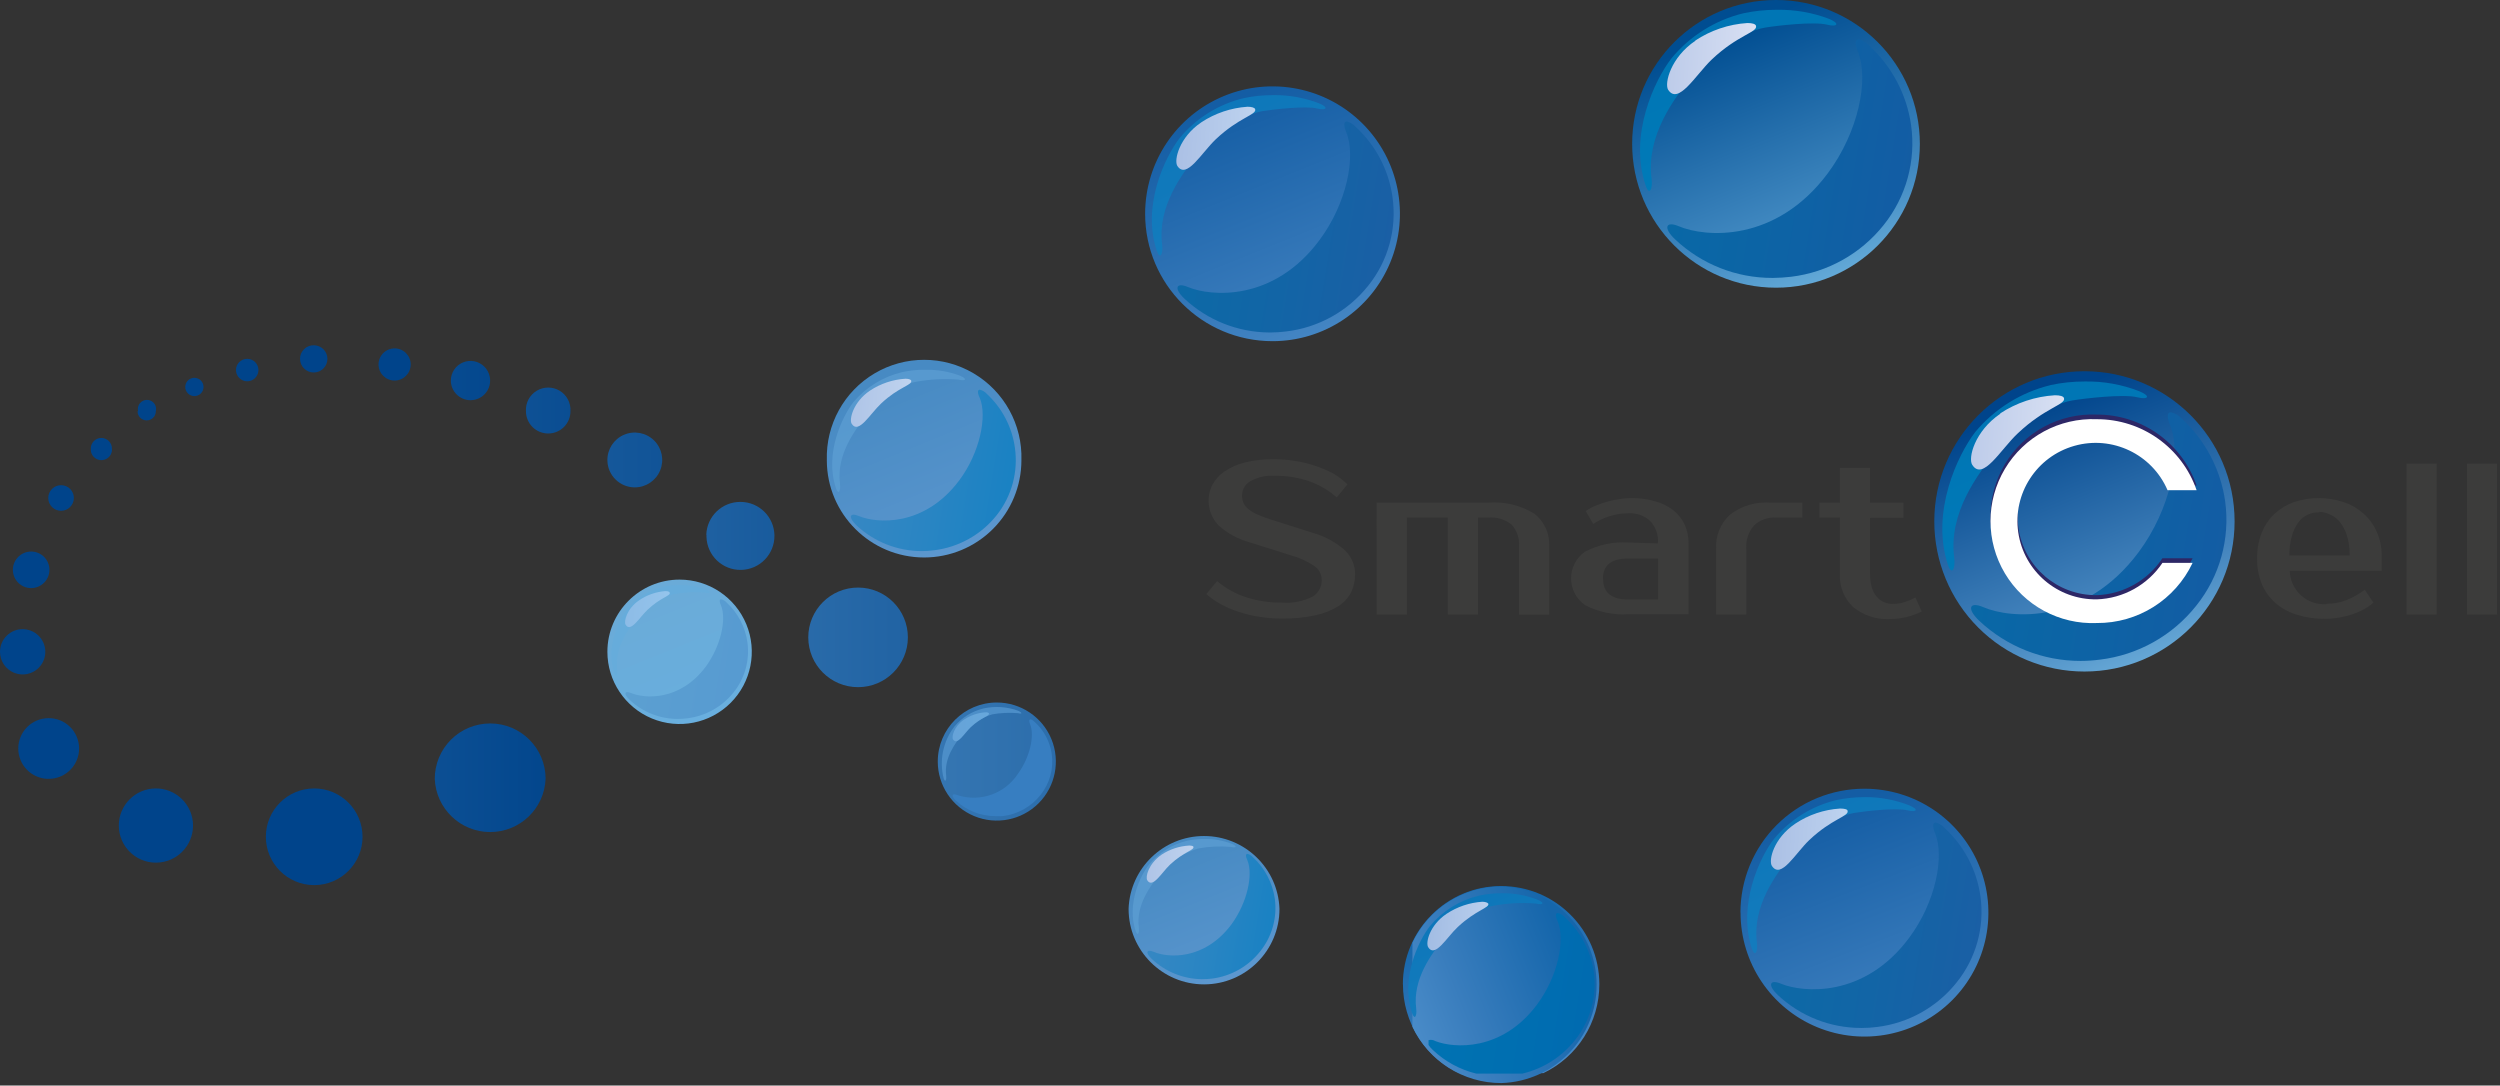 <svg height="66" viewBox="0 0 152 66" width="152" xmlns="http://www.w3.org/2000/svg" xmlns:xlink="http://www.w3.org/1999/xlink"><rect x="0" y="0" width="152" height="66" fill="#333333" stroke="none"/><linearGradient id="a" x1="30.067%" x2="80.767%" y1=".7%" y2="126.141%"><stop offset="0" stop-color="#00448b"/><stop offset=".08" stop-color="#00448b"/><stop offset=".58" stop-color="#4484bd"/><stop offset="1" stop-color="#90d4f6"/></linearGradient><linearGradient id="b"><stop offset="0" stop-color="#0073a8"/><stop offset=".08" stop-color="#0073a8"/><stop offset=".5" stop-color="#0d63a5"/><stop offset=".84" stop-color="#1c52a1"/><stop offset="1" stop-color="#1c52a1"/></linearGradient><linearGradient id="c" x1="-117.681%" x2="222.011%" xlink:href="#b" y1="22.94%" y2="75.317%"/><linearGradient id="d"><stop offset="0" stop-color="#0069ab"/><stop offset=".08" stop-color="#0069ab"/><stop offset=".58" stop-color="#0082be"/><stop offset="1" stop-color="#329ed2"/></linearGradient><linearGradient id="e" x1="-58.182%" x2="217.07%" xlink:href="#d" y1="-155.631%" y2="365.629%"/><linearGradient id="f"><stop offset="0" stop-color="#a7bbe2"/><stop offset=".08" stop-color="#a7bbe2"/><stop offset=".6" stop-color="#d3dcf1"/><stop offset=".99" stop-color="#fff"/><stop offset="1" stop-color="#fff"/></linearGradient><linearGradient id="g" x1="-96.356%" x2="195.836%" xlink:href="#f" y1="41.849%" y2="58.126%"/><linearGradient id="h"><stop offset="0" stop-color="#00448b"/><stop offset=".08" stop-color="#00448b"/><stop offset=".55" stop-color="#4484bd"/><stop offset=".87" stop-color="#90d4f6"/><stop offset="1" stop-color="#90d4f6"/></linearGradient><linearGradient id="i" x1="256.224%" x2="-1349.547%" xlink:href="#h" y1="50.994%" y2="50.994%"/><linearGradient id="j" x1="104.442%" x2="-1736.767%" xlink:href="#h" y1="50%" y2="50%"/><linearGradient id="k" x1="99.754%" x2="-2491.995%" xlink:href="#h" y1="50.003%" y2="50.003%"/><linearGradient id="l" x1="99.167%" x2="-3227.422%" xlink:href="#h" y1="50.004%" y2="50.004%"/><linearGradient id="m" x1="99.797%" x2="-4403.966%" xlink:href="#h" y1="49.798%" y2="49.798%"/><linearGradient id="n" x1="98%" x2="-5450.5%" xlink:href="#h" y1="50%" y2="50%"/><linearGradient id="o" x1="99.999%" x2="-7693.115%" xlink:href="#h" y1="50.001%" y2="50.001%"/><linearGradient id="p" x1="99.784%" x2="-9102.238%" xlink:href="#h" y1="47.784%" y2="47.784%"/><linearGradient id="q" x1="95.564%" x2="-10163.755%" xlink:href="#h" y1="55.419%" y2="55.419%"/><linearGradient id="r" x1="104%" x2="-10054%" xlink:href="#h" y1="50%" y2="50%"/><linearGradient id="s" x1="100%" x2="-7931.301%" xlink:href="#h" y1="50%" y2="50%"/><linearGradient id="t" x1="672.823%" x2="-834.895%" xlink:href="#h" y1="49.999%" y2="49.999%"/><linearGradient id="u" x1="648.991%" x2="-1138.257%" xlink:href="#h" y1="50%" y2="50%"/><linearGradient id="v" x1="752.548%" x2="-1858.377%" xlink:href="#h" y1="49.866%" y2="49.866%"/><linearGradient id="w" x1="729.162%" x2="-2517.453%" xlink:href="#h" y1="50.834%" y2="50.834%"/><linearGradient id="x" x1="692.721%" x2="-3298.233%" xlink:href="#h" y1="51.652%" y2="51.652%"/><linearGradient id="y" x1="582.085%" x2="-3948.78%" xlink:href="#h" y1="50.001%" y2="50.001%"/><linearGradient id="z" x1="463.636%" x2="-5071.875%" xlink:href="#h" y1="50%" y2="50%"/><linearGradient id="A" x1="239.333%" x2="-6252.666%" xlink:href="#h" y1="49.674%" y2="49.674%"/><linearGradient id="B" x1="30.083%" x2="80.845%" y1=".731%" y2="126.366%"><stop offset="0" stop-color="#004d91"/><stop offset=".08" stop-color="#004d91"/><stop offset=".58" stop-color="#4088c0"/><stop offset="1" stop-color="#90d4f6"/></linearGradient><linearGradient id="C" x1="-117.535%" x2="221.769%" xlink:href="#b" y1="22.89%" y2="75.221%"/><linearGradient id="D" x1="-58.121%" x2="217.47%" xlink:href="#d" y1="-154.993%" y2="366.327%"/><linearGradient id="E" x1="-96.372%" x2="196.517%" xlink:href="#f" y1="41.804%" y2="58.111%"/><linearGradient id="F"><stop offset="0" stop-color="#145da4"/><stop offset=".07" stop-color="#145da4"/><stop offset=".56" stop-color="#3578b9"/><stop offset="1" stop-color="#5797d1"/></linearGradient><linearGradient id="G" x1="29.878%" x2="81.383%" xlink:href="#F" y1=".253%" y2="127.726%"/><linearGradient id="H"><stop offset="0" stop-color="#0073a8"/><stop offset=".08" stop-color="#0073a8"/><stop offset=".5" stop-color="#1265a6"/><stop offset=".84" stop-color="#2656a3"/><stop offset="1" stop-color="#2656a3"/></linearGradient><linearGradient id="I" x1="-118.814%" x2="222.315%" xlink:href="#H" y1="22.653%" y2="75.366%"/><linearGradient id="J"><stop offset="0" stop-color="#006db2"/><stop offset=".08" stop-color="#006db2"/><stop offset=".58" stop-color="#1c82c2"/><stop offset="1" stop-color="#3d9ad1"/></linearGradient><linearGradient id="K" x1="-57.655%" x2="219.948%" xlink:href="#J" y1="-154.677%" y2="370.837%"/><linearGradient id="L"><stop offset="0" stop-color="#9bb0dc"/><stop offset=".08" stop-color="#9bb0dc"/><stop offset=".6" stop-color="#bacfed"/><stop offset=".99" stop-color="#dbf0fd"/><stop offset="1" stop-color="#dbf0fd"/></linearGradient><linearGradient id="M" x1="-96.936%" x2="196.279%" xlink:href="#L" y1="41.771%" y2="58.229%"/><linearGradient id="N"><stop offset="0" stop-color="#478ac3"/><stop offset=".08" stop-color="#478ac3"/><stop offset=".58" stop-color="#5693cb"/><stop offset="1" stop-color="#679fd6"/></linearGradient><linearGradient id="O" x1="30.941%" x2="80.901%" xlink:href="#N" y1="2.989%" y2="128.53%"/><linearGradient id="P"><stop offset="0" stop-color="#528dc2"/><stop offset=".08" stop-color="#528dc2"/><stop offset=".5" stop-color="#2985c3"/><stop offset=".84" stop-color="#007cc2"/><stop offset="1" stop-color="#007cc2"/></linearGradient><linearGradient id="Q" x1="-119.167%" x2="223.655%" xlink:href="#P" y1="22.501%" y2="75.601%"/><linearGradient id="R"><stop offset="0" stop-color="#5293cb"/><stop offset=".08" stop-color="#5293cb"/><stop offset=".58" stop-color="#5c9fd3"/><stop offset="1" stop-color="#66acdb"/></linearGradient><linearGradient id="S" x1="-56.817%" x2="225.315%" xlink:href="#R" y1="-151.674%" y2="380.201%"/><linearGradient id="T"><stop offset="0" stop-color="#a0b8e1"/><stop offset=".08" stop-color="#a0b8e1"/><stop offset=".6" stop-color="#bcd0ed"/><stop offset=".99" stop-color="#daeaf9"/><stop offset="1" stop-color="#daeaf9"/></linearGradient><linearGradient id="U" x1="-98.059%" x2="196.627%" xlink:href="#T" y1="41.777%" y2="58.19%"/><linearGradient id="V" x1="30.569%" x2="82.847%" y1="1.835%" y2="131.264%"><stop offset="0" stop-color="#6aabd8"/><stop offset=".08" stop-color="#6aabd8"/><stop offset=".58" stop-color="#69aedd"/><stop offset=".99" stop-color="#6ab3e4"/><stop offset="1" stop-color="#6ab3e4"/></linearGradient><linearGradient id="W" x1="-120.039%" x2="223.881%" y1="22.449%" y2="75.659%"><stop offset="0" stop-color="#62a5d1"/><stop offset=".08" stop-color="#62a5d1"/><stop offset=".5" stop-color="#599dd1"/><stop offset=".84" stop-color="#5396d1"/><stop offset="1" stop-color="#5396d1"/></linearGradient><linearGradient id="X" x1="-98.605%" x2="198.356%" y1="41.328%" y2="58.094%"><stop offset="0" stop-color="#87b4e1"/><stop offset=".08" stop-color="#87b4e1"/><stop offset=".6" stop-color="#93c3eb"/><stop offset=".99" stop-color="#a2d4f4"/><stop offset="1" stop-color="#a2d4f4"/></linearGradient><linearGradient id="Y" x1="-97.35%" x2="198.99%" y1="39.713%" y2="60.475%"><stop offset="0" stop-color="#649ed6"/><stop offset=".08" stop-color="#649ed6"/><stop offset=".6" stop-color="#67a7db"/><stop offset=".99" stop-color="#6fb0e1"/><stop offset="1" stop-color="#6fb0e1"/></linearGradient><linearGradient id="Z" x1="29.93%" x2="81.458%" xlink:href="#F" y1=".295%" y2="127.743%"/><linearGradient id="aa" x1="-118.235%" x2="222.516%" xlink:href="#H" y1="22.701%" y2="75.392%"/><linearGradient id="ab" x1="-57.763%" x2="220.914%" xlink:href="#J" y1="-155.429%" y2="373.419%"/><linearGradient id="ac" x1="-96.849%" x2="196.347%" xlink:href="#L" y1="41.752%" y2="58.162%"/><linearGradient id="ad" x1="30.527%" x2="82.738%" xlink:href="#N" y1="1.86%" y2="128.825%"/><linearGradient id="ae" x1="-119.942%" x2="224.034%" xlink:href="#P" y1="22.502%" y2="75.821%"/><linearGradient id="af" x1="-55.615%" x2="232.527%" xlink:href="#R" y1="-150.416%" y2="394.019%"/><linearGradient id="ag" x1="-97.737%" x2="198.912%" xlink:href="#T" y1="41.879%" y2="58.338%"/><linearGradient id="ah"><stop offset="0" stop-color="#1566ab"/><stop offset=".07" stop-color="#1566ab"/><stop offset=".56" stop-color="#397dbd"/><stop offset="1" stop-color="#5797d1"/></linearGradient><linearGradient id="ai" x1="31.07%" x2="81.256%" xlink:href="#ah" y1="7.643%" y2="125.88%"/><linearGradient id="aj" x1="92.353%" x2="-23.939%" xlink:href="#ah" y1="30.823%" y2="80.986%"/><linearGradient id="ak" x1="-117.444%" x2="221.129%" y1="23.738%" y2="75.624%"><stop offset="0" stop-color="#007ab4"/><stop offset=".08" stop-color="#007ab4"/><stop offset=".5" stop-color="#006fb1"/><stop offset=".84" stop-color="#0064af"/><stop offset="1" stop-color="#0064af"/></linearGradient><linearGradient id="al" x1="-56.793%" x2="225.12%" xlink:href="#J" y1="-152.773%" y2="380.205%"/><linearGradient id="am" x1="-97.993%" x2="196.02%" y1="41.872%" y2="58.227%"><stop offset="0" stop-color="#8eaddb"/><stop offset=".08" stop-color="#8eaddb"/><stop offset=".6" stop-color="#b5cbeb"/><stop offset=".99" stop-color="#dbebfa"/><stop offset="1" stop-color="#dbebfa"/></linearGradient><g fill="none" fill-rule="evenodd"><path d="m117.605 31.7c-.001 2.422.96 4.745 2.672 6.457 1.712 1.712 4.035 2.674 6.457 2.672 5.042 0 9.129-4.087 9.129-9.129 0-5.042-4.087-9.129-9.129-9.129s-9.129 4.087-9.129 9.129z" fill="url(#a)"/><path d="m131.98 25.066c-.211 0-.244.283-.039.783.711 1.717.044 5.095-1.917 7.729-3.295 4.417-7.779 4.056-9.446 3.334-.85-.361-1.011.1-.239.833 1.669 1.568 3.872 2.441 6.162 2.439.392-.001.784-.027 1.172-.078 2.311-.278 4.418-1.459 5.862-3.284 1.428-1.782 2.063-4.072 1.756-6.335-.272-1.933-1.204-3.712-2.639-5.034-.178-.196-.413-.332-.672-.389z" fill="url(#c)"/><path d="m124.673 23.416c-1.79.433-3.393 1.431-4.573 2.845-1.056 1.367-2.728 4.856-1.667 8.074.239.7.467.244.383-.433-.356-2.739 1.456-5.079 2.456-6.357.995-1.284 3.128-2.934 4.74-3.201.739-.122 3.095-.4 3.94-.189.667.167.845-.072.106-.372-1.046-.407-2.162-.607-3.284-.589-.714-.003-1.425.071-2.123.222z" fill="url(#e)"/><path d="m121.628 25.149c-1.578 1.067-1.978 2.706-1.717 3.112.645 1.011 1.717-.917 2.751-1.895 1.667-1.589 2.956-1.761 2.828-2.162-.039-.117-.239-.172-.556-.172-1.19.071-2.34.454-3.334 1.111z" fill="url(#g)"/><path d="m26.433 47.353c.073 1.808 1.561 3.236 3.37 3.236s3.297-1.428 3.37-3.236c0-1.86-1.508-3.367-3.367-3.367-.894-.001-1.752.353-2.385.984-.633.632-.988 1.489-.988 2.383z" fill="url(#i)"/><path d="m16.164 50.876c0 1.623 1.316 2.939 2.939 2.939s2.939-1.316 2.939-2.939-1.316-2.939-2.939-2.939c-1.623 0-2.939 1.316-2.939 2.939z" fill="url(#j)"/><path d="m7.224 50.193c0 1.246 1.01 2.256 2.256 2.256 1.246 0 2.256-1.01 2.256-2.256 0-.604-.242-1.183-.673-1.607-.43-.424-1.013-.658-1.617-.649-1.233.018-2.223 1.023-2.223 2.256z" fill="url(#k)"/><path d="m2.878 47.353h.117c1.019-.017 1.831-.857 1.814-1.875-.017-1.019-.857-1.831-1.875-1.814-1.01.012-1.823.835-1.823 1.845-.001.989.779 1.803 1.767 1.845z" fill="url(#l)"/><path d="m-0 39.624c-.002.558.332 1.062.847 1.277.515.215 1.108.099 1.504-.295.395-.394.514-.987.301-1.502s-.716-.852-1.274-.852c-.759 0-1.375.614-1.378 1.372z" fill="url(#m)"/><path d="m.783 34.645c0 .614.498 1.111 1.111 1.111s1.111-.498 1.111-1.111-.498-1.111-1.111-1.111c-.614 0-1.111.498-1.111 1.111z" fill="url(#n)"/><path d="m2.934 30.278c0 .43.348.778.778.778s.778-.348.778-.778c.001-.207-.08-.406-.226-.552-.146-.146-.345-.228-.552-.226-.43 0-.778.348-.778.778z" fill="url(#o)"/><path d="m5.523 27.272c-.023.244.094.479.302.608.208.129.471.129.679 0 .208-.129.325-.364.302-.608 0-.356-.289-.645-.645-.645-.17 0-.334.068-.454.189-.12.121-.187.285-.185.455z" fill="url(#p)"/><path d="m8.363 25.005c0 .307.249.556.556.556.307 0 .556-.249.556-.556.056-.224-.032-.46-.223-.592s-.442-.132-.632 0-.279.368-.223.592z" fill="url(#q)"/><path d="m11.263 23.527c0 .307.249.556.556.556s.556-.249.556-.556-.249-.556-.556-.556c-.307 0-.556.249-.556.556z" fill="url(#r)"/><path d="m14.347 22.499c0 .377.306.683.683.683s.683-.306.683-.683c0-.377-.306-.683-.683-.683-.377 0-.683.306-.683.683z" fill="url(#s)"/><path d="m57.016 46.303c0 1.452.875 2.761 2.216 3.316 1.341.556 2.885.248 3.912-.778s1.334-2.571.778-3.912c-.556-1.341-1.864-2.216-3.316-2.216-1.982 0-3.59 1.607-3.59 3.59z" fill="url(#t)"/><path d="m49.143 38.752c0 1.673 1.356 3.028 3.028 3.028s3.028-1.356 3.028-3.028-1.356-3.028-3.028-3.028c-1.673 0-3.028 1.356-3.028 3.028z" fill="url(#u)"/><path d="m42.953 32.517v.122c.031 1.135.971 2.033 2.107 2.011 1.136-.022 2.04-.956 2.026-2.092-.014-1.136-.942-2.047-2.077-2.042-1.116-.001-2.031.885-2.067 2z" fill="url(#v)"/><path d="m36.929 27.994c.015.91.757 1.639 1.667 1.639.677-0 1.286-.409 1.543-1.036.256-.626.109-1.345-.374-1.82-.483-.474-1.204-.61-1.826-.343-.622.267-1.021.883-1.01 1.56z" fill="url(#w)"/><path d="m31.978 25.005c-0.0.36.144.705.399.959s.602.394.962.392c.744-.003 1.345-.607 1.345-1.35.032-.504-.218-.984-.65-1.246s-.974-.262-1.406 0-.683.742-.65 1.246z" fill="url(#x)"/><path d="m27.411 23.138c.003.659.536 1.192 1.195 1.195.483 0 .919-.291 1.104-.737.185-.446.083-.96-.259-1.302-.342-.342-.856-.444-1.302-.259-.446.185-.737.621-.737 1.104z" fill="url(#y)"/><path d="m23.015 22.16c0 .54.438.978.978.978.54 0 .978-.438.978-.978 0-.54-.438-.978-.978-.978s-.978.438-.978.978z" fill="url(#z)"/><path d="m18.242 21.815c0 .46.373.833.833.833s.833-.373.833-.833c-.003-.453-.369-.819-.822-.822-.222-.006-.437.078-.596.233-.159.155-.249.367-.249.59z" fill="url(#A)"/><path d="m127.485 36.185c-2.381.027-4.415-1.71-4.761-4.066s1.105-4.604 3.394-5.261c2.289-.657 4.711.48 5.668 2.66h1.767c-.895-2.585-3.332-4.318-6.068-4.312-2.276-.096-4.422 1.063-5.589 3.02s-1.167 4.395 0 6.352 3.312 3.116 5.589 3.02c2.487.018 4.759-1.408 5.823-3.656h-1.834c-.889 1.349-2.375 2.185-3.99 2.245z" fill="#2d2766"/><path d="m127.485 36.44c-2.387.035-4.43-1.706-4.775-4.069-.345-2.363 1.115-4.615 3.413-5.264 2.298-.65 4.721.505 5.664 2.698h1.767c-.891-2.589-3.33-4.324-6.068-4.317-2.276-.096-4.422 1.063-5.589 3.02s-1.167 4.395 0 6.352 3.312 3.116 5.589 3.02c2.487.018 4.759-1.408 5.823-3.656h-1.834c-.895 1.338-2.38 2.163-3.99 2.217z" fill="#fff"/><g fill="#3c3c3b"><path d="m82.388 34.94c.002.365-.078.726-.233 1.056-.177.345-.441.639-.767.85-.425.261-.891.449-1.378.556-.682.15-1.38.219-2.078.206-.454.002-.907-.034-1.356-.106-.428-.064-.85-.164-1.261-.3-.385-.122-.757-.282-1.111-.478-.308-.168-.595-.372-.856-.606l.65-.789c.513.436 1.105.768 1.745.978.707.229 1.446.341 2.189.333.646.052 1.294-.075 1.873-.367.352-.211.564-.595.556-1.006-0-.332-.159-.644-.428-.839-.45-.304-.948-.531-1.472-.672l-2.489-.783c-.689-.19-1.325-.534-1.861-1.006-.654-.658-.815-1.66-.4-2.489.173-.319.418-.594.717-.8.378-.255.797-.443 1.239-.556.593-.144 1.202-.211 1.811-.2.428-.001.856.034 1.278.106.416.064.825.164 1.222.3.384.125.756.285 1.111.478.304.182.585.398.839.645l-.656.789c-.489-.428-1.055-.76-1.667-.978-.685-.233-1.405-.345-2.128-.333-.514-.035-1.026.083-1.472.339-.298.176-.483.493-.489.839-.005.164.025.327.089.478.073.148.18.277.311.378.168.136.355.246.556.328.287.123.58.231.878.322l2.478.789c.681.191 1.313.524 1.856.978.457.389.716.962.706 1.561z"/><path d="m83.699 30.561h6.812c.974-.075 1.946.16 2.778.672.614.48.952 1.233.9 2.011v4.129h-1.834v-4.14c.046-.499-.126-.993-.472-1.356-.39-.3-.876-.446-1.367-.411h-.656v5.896h-1.834v-5.896h-2.489v5.896h-1.834z"/><path d="m100.802 33.04c.044-.513-.136-1.019-.495-1.389-.353-.308-.811-.467-1.278-.445-.39-.001-.778.057-1.15.172-.358.112-.698.273-1.011.478l-.456-.783c.197-.137.41-.251.633-.339.233-.098.472-.18.717-.244.237-.065.479-.116.722-.15.224-.036.451-.055.678-.056.502-.008 1.002.059 1.484.2.405.107.783.296 1.111.556.291.234.523.533.678.872.153.35.231.729.228 1.111v4.323h-3.667c-.91.058-1.819-.134-2.628-.556-.53-.371-.846-.978-.846-1.625s.316-1.254.846-1.625c.81-.42 1.718-.612 2.628-.556zm-3.334 2.162c0 .828.506 1.245 1.511 1.245h1.834v-2.489h-1.834c-1.017 0-1.523.411-1.523 1.245z"/><path d="m109.582 31.467h-1.573c-.5-.037-.994.136-1.361.478-.343.391-.513.904-.472 1.422v3.995h-1.834v-3.995c-.047-.785.263-1.549.845-2.078.693-.532 1.557-.791 2.428-.728h1.967z"/><path d="m111.865 31.467h-1.245v-.906h1.245v-2.112h1.834v2.112h2.034v.922h-2.034v3.406c-.005.286.032.57.111.845.063.204.167.393.306.556.117.14.265.251.433.322.167.071.347.107.528.106.259.001.516-.04.761-.122.215-.069.421-.16.617-.272l.389.856c-.287.138-.587.248-.895.328-.329.083-.667.126-1.006.128-.825.055-1.64-.208-2.278-.733-.548-.524-.84-1.26-.8-2.017z"/><path d="m141.471 36.707c.409.004.815-.071 1.195-.222.396-.16.77-.371 1.111-.628l.528.783c-.178.157-.374.293-.583.406-.231.126-.472.23-.722.311-.263.086-.532.151-.806.194-.277.049-.558.073-.839.072-.574.009-1.146-.073-1.695-.244-.478-.143-.92-.383-1.3-.706-.361-.313-.646-.705-.833-1.145-.204-.499-.304-1.034-.294-1.573-.01-.536.086-1.068.283-1.567.172-.439.439-.834.783-1.156.341-.31.739-.55 1.172-.706.98-.322 2.037-.322 3.017 0 .443.144.852.379 1.2.689.349.308.627.687.817 1.111.205.457.308.954.3 1.456v.922h-5.59c.015.574.265 1.116.692 1.499.427.384.992.575 1.564.529zm-.461-5.557c-.243-.004-.484.045-.706.144-.222.101-.413.258-.556.456-.178.245-.312.52-.395.811-.109.393-.164.798-.161 1.206h3.667c.008-.398-.044-.795-.156-1.178-.087-.295-.226-.571-.411-.817-.155-.203-.357-.365-.589-.472-.215-.111-.452-.173-.695-.183z"/><path d="m146.316 28.189h1.834v9.174h-1.834z" fill-rule="nonzero"/><path d="m149.989 28.189h1.834v9.174h-1.834z" fill-rule="nonzero"/></g><path d="m99.235 8.746c0 4.83 3.916 8.746 8.746 8.746s8.746-3.916 8.746-8.746c0-4.83-3.916-8.746-8.746-8.746-4.83 0-8.746 3.916-8.746 8.746z" fill="url(#B)"/><path d="m107.754 16.898h.044c.371-.004.742-.028 1.111-.072 2.213-.271 4.23-1.4 5.618-3.145 1.368-1.708 1.972-3.906 1.667-6.073-.264-1.856-1.163-3.562-2.545-4.829-.17-.195-.398-.331-.65-.389-.206 0-.239.267-.039.75.683 1.667.044 4.884-1.839 7.407-3.156 4.229-7.446 3.89-9.041 3.212-.817-.345-.972.1-.228.8 1.596 1.505 3.708 2.342 5.901 2.339z" fill="url(#C)"/><path d="m108.087.595h-.083c-.672-0-1.343.071-2.0.211-1.715.414-3.249 1.374-4.373 2.734-1.017 1.306-2.617 4.651-1.578 7.729.222.672.445.233.361-.411-.339-2.628 1.4-4.868 2.356-6.112.95-1.228 2.995-2.806 4.545-3.067.706-.117 2.962-.383 3.773-.178.639.161.811-.072.1-.361-.991-.373-2.042-.558-3.101-.545z" fill="url(#D)"/><path d="m103.086 2.473c-1.511 1.017-1.895 2.589-1.667 2.978.617.967 1.667-.878 2.639-1.817 1.6-1.523 2.828-1.667 2.706-2.067-.033-.111-.228-.167-.522-.167-1.135.072-2.232.442-3.178 1.072z" fill="url(#E)"/><path d="m69.624 12.997c0 4.278 3.468 7.746 7.746 7.746 3.133 0 5.957-1.887 7.156-4.782 1.199-2.894.536-6.226-1.679-8.441s-5.547-2.878-8.441-1.679c-2.894 1.199-4.782 4.023-4.782 7.156z" fill="url(#G)"/><path d="m77.17 20.215h.067c.316-.001.631-.021.945-.061 1.969-.229 3.767-1.227 5.001-2.778 1.215-1.51 1.751-3.454 1.484-5.373-.223-1.639-1.008-3.15-2.223-4.273-.146-.168-.34-.288-.556-.345-.183 0-.211.233-.033.661.6 1.456.033 4.323-1.634 6.557-2.778 3.745-6.59 3.44-8.002 2.845-.722-.3-.861.089-.206.711 1.399 1.31 3.24 2.044 5.157 2.056z" fill="url(#I)"/><path d="m77.465 5.784h-.072c-.596-.001-1.19.06-1.773.183-1.524.364-2.888 1.212-3.89 2.417-.9 1.161-2.317 4.123-1.4 6.851.2.595.4.206.328-.367-.3-2.328 1.234-4.312 2.084-5.395.839-1.111 2.65-2.489 4.023-2.717.622-.1 2.617-.339 3.334-.156.556.139.717-.067.089-.322-.869-.333-1.792-.5-2.723-.495z" fill="url(#K)"/><path d="m73.036 7.44c-1.339.906-1.667 2.295-1.456 2.645.556.85 1.461-.778 2.334-1.611 1.417-1.345 2.506-1.489 2.4-1.834-.028-.094-.206-.15-.467-.15-1.004.067-1.973.395-2.812.95z" fill="url(#M)"/><path d="m50.271 27.994c.009 3.262 2.656 5.901 5.918 5.901 1.569 0 3.074-.624 4.183-1.734 1.109-1.11 1.731-2.615 1.73-4.184.066-2.156-1.047-4.178-2.904-5.276-1.857-1.098-4.165-1.098-6.022 0-1.857 1.098-2.97 3.119-2.904 5.276z" fill="url(#O)"/><path d="m56.033 33.506h.039c.242 0 .483-.017.722-.05 1.497-.183 2.862-.947 3.801-2.128.918-1.158 1.32-2.643 1.111-4.106-.172-1.25-.771-2.402-1.695-3.262-.115-.133-.268-.226-.439-.267-.139 0-.161.183 0 .506.461 1.111 0 3.334-1.245 5.001-2.134 2.862-5.034 2.628-6.112 2.173-.556-.233-.661.067-.156.556 1.076 1.011 2.496 1.575 3.973 1.578z" fill="url(#Q)"/><path d="m56.261 22.482h-.056c-.456-.003-.911.046-1.356.144-1.157.275-2.195.914-2.962 1.823-.683.883-1.767 3.145-1.061 5.229.15.456.3.161.244-.278-.228-1.778.945-3.295 1.595-4.123.639-.828 2.023-1.9 3.073-2.073.841-.151 1.699-.192 2.55-.122.433.111.556-.05.067-.244-.67-.25-1.38-.371-2.095-.356z" fill="url(#S)"/><path d="m55.044 23.027c-.768.048-1.509.298-2.15.722-1.022.689-1.278 1.756-1.111 2.017.417.656 1.111-.595 1.784-1.228 1.084-1.028 1.911-1.111 1.834-1.4-.039-.072-.167-.111-.356-.111z" fill="url(#U)"/><path d="m36.929 39.624c-.002 1.776 1.066 3.378 2.706 4.06 1.64.681 3.529.307 4.786-.948s1.633-3.144.954-4.785c-.679-1.641-2.28-2.711-4.056-2.711-2.422 0-4.387 1.962-4.39 4.384z" fill="url(#V)"/><path d="m43.836 36.44c-.1 0-.111.133 0 .372.345.828 0 2.45-.922 3.717-1.584 2.123-3.734 1.945-4.534 1.611-.406-.172-.483.05-.111.4.799.755 1.857 1.174 2.956 1.172.186-.002.371-.015.556-.039 1.112-.134 2.126-.701 2.823-1.578.685-.857.989-1.958.839-3.045-.13-.928-.577-1.782-1.267-2.417-.086-.104-.206-.173-.339-.194z" fill="url(#W)"/><path d="m37.34 40.891c.117.339.222.117.183-.206-.172-1.317.7-2.445 1.178-3.056.586-.726 1.381-1.254 2.278-1.511.625-.111 1.262-.141 1.895-.089.322.078.406-.033.05-.183-.833-.301-1.735-.361-2.6-.172-.86.206-1.63.686-2.195 1.367-.506.628-1.311 2.306-.789 3.851z" fill="#66acdb"/><path d="m40.469 35.94h-.033c-.564.045-1.106.237-1.573.556-.756.511-.95 1.3-.822 1.495.306.483.828-.439 1.322-.911.8-.761 1.417-.845 1.356-1.039-.017-.072-.106-.1-.25-.1z" fill="url(#X)"/><path d="m63.945 45.836c-.11-.747-.475-1.432-1.034-1.939-.283-.267-.411-.189-.278.144.278.667 0 1.989-.75 3.017-.797 1.208-2.303 1.733-3.678 1.284-.333-.139-.395.039-.094.328.652.611 1.512.951 2.406.95.152.008.304.008.456 0 .902-.111 1.724-.572 2.289-1.284.563-.704.81-1.608.683-2.5z" fill="#377ec1"/><path d="m57.377 47.331c.094.272.183.094.15-.172-.139-1.067.556-1.978.956-2.478.473-.598 1.119-1.034 1.85-1.25.508-.089 1.025-.113 1.539-.072.261.067.328 0 .039-.144-.674-.246-1.404-.296-2.106-.144-.7.166-1.326.556-1.784 1.111-.685.897-.922 2.057-.645 3.151z" fill="#4c8ec8"/><path d="m58.617 43.747c-.617.417-.772 1.056-.672 1.211.256.395.672-.356 1.072-.739.656-.617 1.156-.683 1.111-.839 0-.05-.094-.072-.217-.072-.461.032-.905.183-1.289.439z" fill="url(#Y)"/><path d="m105.825 55.483c-.002 3.049 1.833 5.798 4.649 6.966s6.058.523 8.214-1.632c2.156-2.156 2.8-5.398 1.632-8.214-1.168-2.816-3.917-4.651-6.966-4.649-1.998-.001-3.914.791-5.328 2.203-1.413 1.412-2.207 3.328-2.207 5.326z" fill="url(#Z)"/><path d="m113.16 62.501h.033c.312-.001.624-.021.934-.061 1.907-.233 3.645-1.207 4.84-2.712 1.18-1.47 1.703-3.361 1.445-5.229-.222-1.593-.99-3.061-2.173-4.151-.145-.168-.34-.287-.556-.339-.178 0-.2.233-.033.645.589 1.417.039 4.206-1.584 6.379-2.717 3.645-6.412 3.334-7.779 2.778-.7-.294-.833.083-.194.689 1.374 1.286 3.186 2.001 5.068 2z" fill="url(#aa)"/><path d="m113.449 48.465h-.094c-.577.001-1.153.063-1.717.183-1.478.358-2.801 1.182-3.773 2.35-.872 1.111-2.223 4.006-1.356 6.668.194.556.383.2.311-.356-.289-2.262 1.206-4.19 2.028-5.245.822-1.056 2.584-2.417 3.89-2.639.606-.1 2.55-.333 3.251-.156.556.139.695-.061.089-.306-.837-.329-1.729-.499-2.628-.5z" fill="url(#ab)"/><path d="m109.148 50.082c-1.306.878-1.634 2.223-1.417 2.567.556.828 1.417-.756 2.267-1.567 1.378-1.311 2.439-1.45 2.334-1.784 0-.094-.2-.139-.456-.139-.975.062-1.916.38-2.728.922z" fill="url(#ac)"/><path d="m68.618 55.26c0 2.535 2.055 4.59 4.59 4.59 2.533-.003 4.584-2.057 4.584-4.59-.086-2.471-2.114-4.43-4.587-4.43s-4.501 1.959-4.587 4.43z" fill="url(#ad)"/><path d="m73.086 59.533h.039c.186 0.0.371-.011.556-.033 1.163-.146 2.221-.745 2.945-1.667.716-.896 1.036-2.047.883-3.184-.137-.971-.607-1.864-1.328-2.528-.088-.103-.207-.175-.339-.206-.106 0-.122.139 0 .395.356.861 0 2.556-.967 3.89-1.667 2.223-3.89 2.039-4.74 1.667-.428-.178-.511.056-.122.422.829.79 1.928 1.235 3.073 1.245z" fill="url(#ae)"/><path d="m72.169 51.121c-.899.216-1.704.717-2.295 1.428-.556.689-1.372 2.439-.828 4.056.122.35.239.122.194-.217-.178-1.378.733-2.556 1.234-3.195.608-.77 1.441-1.332 2.384-1.606.652-.122 1.318-.153 1.978-.094.333.083.422-.039.05-.189-.531-.206-1.097-.306-1.667-.294-.359-.003-.716.035-1.067.111z" fill="url(#af)"/><path d="m72.319 51.41h-.033c-.595.036-1.17.227-1.667.556-.795.556-.995 1.356-.861 1.561.322.506.861-.461 1.378-.956.845-.795 1.489-.878 1.422-1.084.006-.044-.089-.072-.239-.078z" fill="url(#ag)"/><path d="m85.299 59.845c-.002 2.308 1.326 4.411 3.412 5.401h5.123c2.083-.991 3.409-3.094 3.406-5.401 0-3.299-2.674-5.973-5.973-5.973s-5.973 2.674-5.973 5.973z" fill="url(#ai)"/><path d="m91.278 53.899c-2.31-.001-4.413 1.33-5.401 3.417v5.118c.988 2.087 3.091 3.418 5.401 3.417 3.23-.098 5.797-2.745 5.797-5.976s-2.567-5.878-5.797-5.976z" fill="url(#aj)"/><path d="m94.707 55.51c-.133 0-.156.183 0 .506.467 1.111.028 3.334-1.256 5.062-2.156 2.889-5.084 2.65-6.173 2.223-.127-.076-.279-.098-.422-.061v.294c.075.115.164.22.267.311.738.696 1.643 1.188 2.628 1.428h2.817c1.26-.299 2.384-1.014 3.189-2.028.933-1.169 1.347-2.669 1.145-4.151-.18-1.262-.788-2.423-1.723-3.29-.119-.149-.286-.253-.472-.294z" fill="url(#ak)"/><path d="m89.922 54.455c-1.172.28-2.221.933-2.989 1.861-.695.895-1.789 3.178-1.078 5.284.156.456.306.156.25-.283-.233-1.795.956-3.334 1.606-4.162.65-.839 2.05-1.917 3.106-2.089.85-.155 1.717-.198 2.578-.128.433.111.556-.044.067-.244-.684-.264-1.412-.395-2.145-.383-.469-.003-.937.045-1.395.144z" fill="url(#al)"/><path d="m90.117 54.827c-.774.051-1.521.304-2.167.733-1.034.695-1.295 1.773-1.111 2.039.417.656 1.111-.6 1.795-1.239 1.111-1.039 1.934-1.156 1.856-1.417-.056-.072-.178-.111-.372-.117z" fill="url(#am)"/></g></svg>